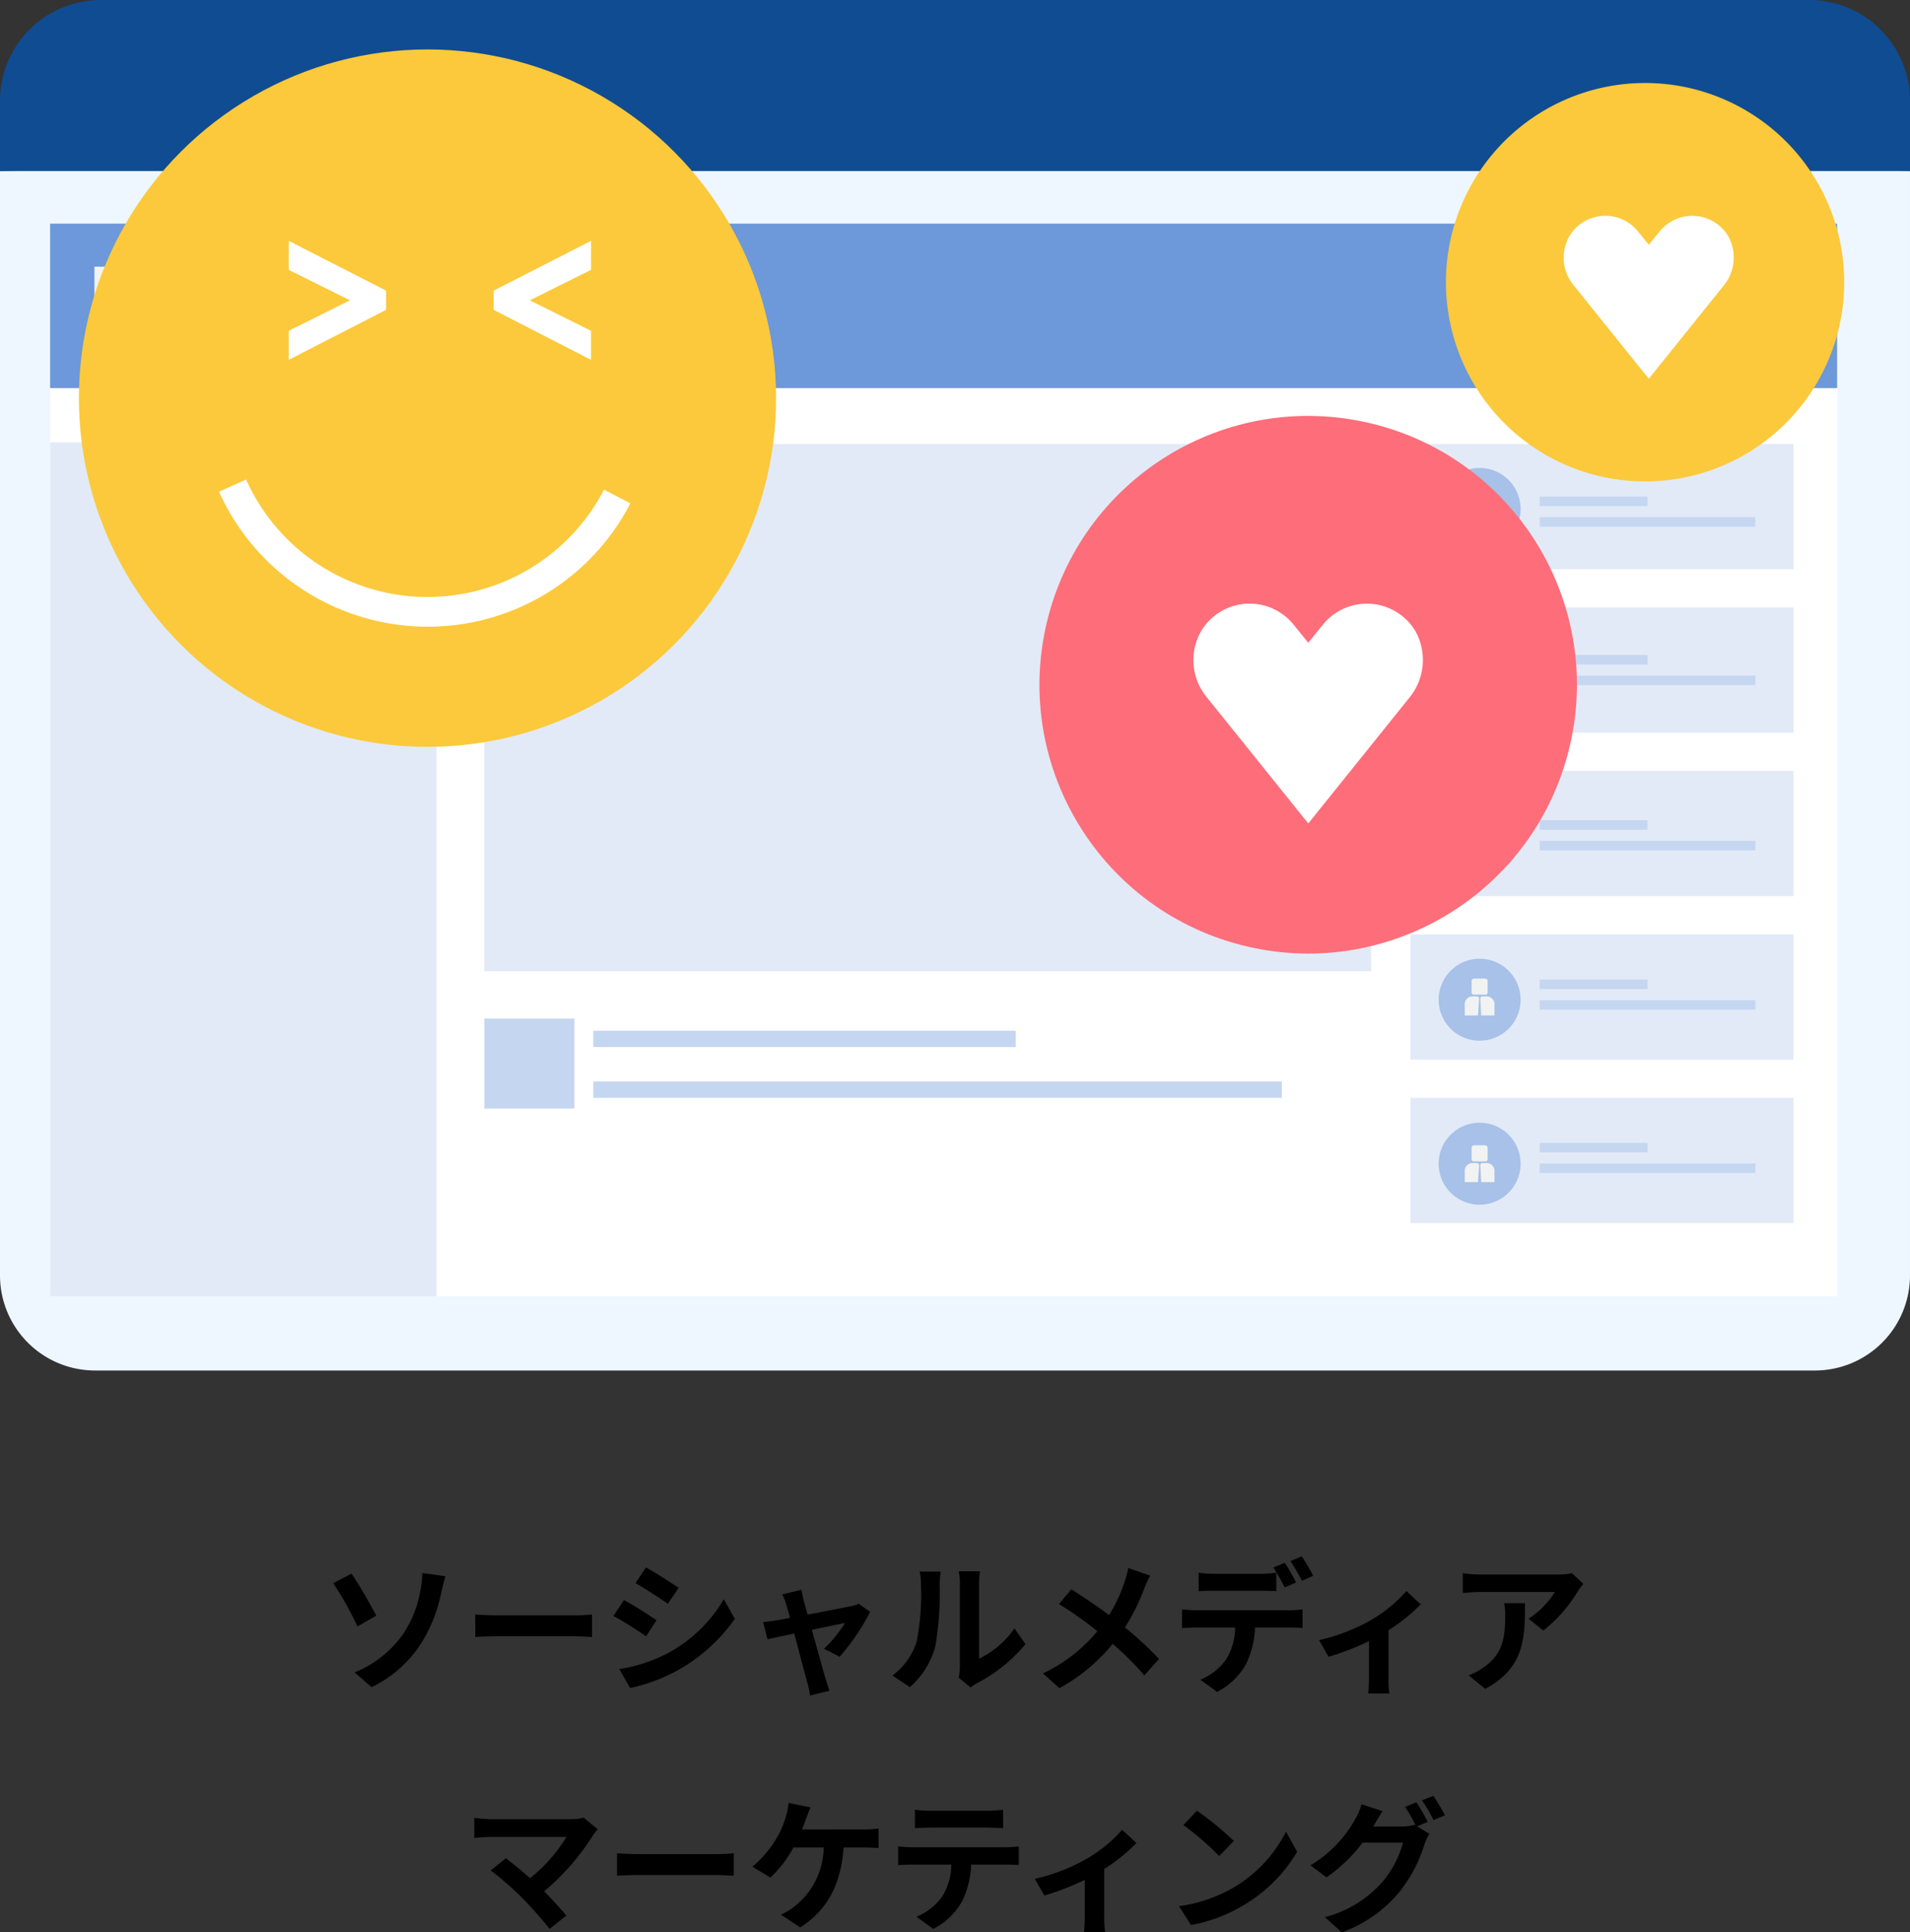 <svg xmlns="http://www.w3.org/2000/svg" width="200.058" height="202.335" viewBox="0 0 200.058 202.335">
  <rect x="0" y="0" width="200.058" height="202.335" fill="#333333" stroke="none"/>
  <g id="グループ_3574" data-name="グループ 3574" transform="translate(-973 7237.598)">
    <path id="パス_11523" data-name="パス 11523" d="M-62.865-.885-61.08.66a12.7,12.7,0,0,0,5.205-4.605A15.767,15.767,0,0,0-53.79-9.21c.1-.435.27-1.17.45-1.74l-2.43-.345a8.386,8.386,0,0,1-.2,1.815,11.706,11.706,0,0,1-1.77,4.53A11.365,11.365,0,0,1-62.865-.885ZM-65.1-10.23A33.891,33.891,0,0,1-62.565-5.7l1.98-1.125c-.555-1.05-1.845-3.345-2.595-4.395Zm14.88,5.64c.555-.045,1.56-.075,2.415-.075h8.055c.63,0,1.395.06,1.755.075V-6.945c-.39.03-1.065.09-1.755.09h-8.055c-.78,0-1.875-.045-2.415-.09Zm17.88-7.29-1.095,1.65c.99.555,2.55,1.575,3.39,2.16l1.125-1.665C-29.7-10.275-31.35-11.325-32.34-11.88ZM-35.13-1.23-34.005.75A18.252,18.252,0,0,0-29-1.11a18.112,18.112,0,0,0,5.97-5.385l-1.155-2.04A15.291,15.291,0,0,1-30.015-2.91,16.645,16.645,0,0,1-35.13-1.23Zm.48-7.23-1.1,1.665a39.176,39.176,0,0,1,3.42,2.13l1.095-1.68C-32-6.885-33.645-7.92-34.65-8.46Zm22.6,5.94a23.611,23.611,0,0,0,3.195-4.7l-1.2-.855a2.859,2.859,0,0,1-.765.24c-.585.135-2.685.54-4.59.9l-.405-1.455c-.09-.39-.18-.78-.24-1.14l-2.01.48a5.253,5.253,0,0,1,.42,1.065c.1.33.24.81.39,1.395-.69.135-1.23.225-1.44.255-.5.09-.9.135-1.38.18l.465,1.8c.45-.105,1.545-.33,2.805-.6.54,2.055,1.155,4.38,1.38,5.19a8.8,8.8,0,0,1,.27,1.3l2.04-.5c-.12-.3-.315-.96-.405-1.23-.24-.78-.87-3.09-1.44-5.145,1.62-.345,3.105-.645,3.465-.72a13.217,13.217,0,0,1-2.2,2.7ZM-4.695.66a8.688,8.688,0,0,0,2.67-4.3,33.1,33.1,0,0,0,.45-6.45,9.566,9.566,0,0,1,.105-1.35H-3.675A5.475,5.475,0,0,1-3.54-10.08a25.848,25.848,0,0,1-.435,5.94A7.076,7.076,0,0,1-6.525-.555ZM1.665.7a3.824,3.824,0,0,1,.66-.45A16.516,16.516,0,0,0,7.41-3.84L6.255-5.49A9.5,9.5,0,0,1,2.55-2.325V-10.17a7.617,7.617,0,0,1,.105-1.3H.42a6.65,6.65,0,0,1,.12,1.29V-1.44A5.708,5.708,0,0,1,.42-.33ZM18.18-11.82a10.975,10.975,0,0,1-.36,1.38,16.351,16.351,0,0,1-1.65,3.555c-1.215-.9-2.76-1.95-3.96-2.7L10.92-8.04A38.9,38.9,0,0,1,14.94-5.2,16.367,16.367,0,0,1,9.24-.78L10.965.765a18.752,18.752,0,0,0,5.58-4.635A29.932,29.932,0,0,1,19.86-.57L21.4-2.3a38.831,38.831,0,0,0-3.57-3.3,21.392,21.392,0,0,0,2.025-4.08,11.861,11.861,0,0,1,.615-1.335Zm19.365.825a19.954,19.954,0,0,0-1.2-2.04l-1.185.495a17.7,17.7,0,0,1,1.2,2.07Zm-1.785.69c-.285-.555-.81-1.5-1.185-2.055l-1.2.495A20.616,20.616,0,0,1,34.56-9.78Zm-3.7.87c.525,0,1.11.015,1.62.045v-1.935a11.774,11.774,0,0,1-1.62.12H27.15a11.223,11.223,0,0,1-1.6-.12V-9.39c.45-.03,1.1-.045,1.6-.045Zm-6.81,2.04a11.42,11.42,0,0,1-1.44-.09V-5.52c.42-.03,1-.06,1.44-.06H29.37a6.446,6.446,0,0,1-.93,3.315A6.125,6.125,0,0,1,25.725-.12L27.48,1.155a7.2,7.2,0,0,0,3.015-2.88,9.516,9.516,0,0,0,.96-3.855H35.07c.42,0,.99.015,1.365.045v-1.95a11.344,11.344,0,0,1-1.365.09ZM47.31-9.4a14.931,14.931,0,0,1-3.855,3.12A20.033,20.033,0,0,1,38.16-4.26l1,1.74a28.1,28.1,0,0,0,4.23-1.635V-.3a15.68,15.68,0,0,1-.075,1.62h2.22A8.351,8.351,0,0,1,45.435-.3V-5.295A18.717,18.717,0,0,0,48.81-8.01ZM57.555-8.13a8.315,8.315,0,0,1,.105,1.35c0,2.46-.36,4.05-2.265,5.37a5.927,5.927,0,0,1-1.575.825L55.56.84c4.1-2.19,4.17-5.25,4.17-8.97Zm7.1-3.135a7.473,7.473,0,0,1-1.515.135H55.05a11.892,11.892,0,0,1-1.83-.15v2.085c.705-.06,1.2-.105,1.83-.105h7.815a8.92,8.92,0,0,1-2.76,2.79L61.65-5.265a15.094,15.094,0,0,0,3.615-4.11,7.553,7.553,0,0,1,.585-.78ZM-38.88,14.32a4.845,4.845,0,0,1-1.4.165H-48.6a14.4,14.4,0,0,1-1.725-.135v2.1c.315-.03,1.125-.105,1.725-.105h7.935a16.648,16.648,0,0,1-3.81,4.32c-.945-.825-1.935-1.635-2.535-2.085l-1.59,1.275a31.907,31.907,0,0,1,3.3,2.88,41.677,41.677,0,0,1,2.865,3.24l1.755-1.4c-.585-.7-1.47-1.68-2.325-2.535A24.991,24.991,0,0,0-37.89,16.18a4.083,4.083,0,0,1,.51-.63Zm3.51,6.09c.555-.045,1.56-.075,2.415-.075H-24.9c.63,0,1.395.06,1.755.075V18.055c-.39.03-1.065.09-1.755.09h-8.055c-.78,0-1.875-.045-2.415-.09ZM-16,15.565c.165-.39.3-.78.42-1.1s.315-.84.48-1.215l-2.31-.465a5.893,5.893,0,0,1-.315,1.545,9.427,9.427,0,0,1-.87,2.04,11.487,11.487,0,0,1-2.6,3.09l1.89,1.14a12.3,12.3,0,0,0,2.415-3.15h3.165a7.992,7.992,0,0,1-3.06,6.18,5.585,5.585,0,0,1-1.425.84l2.025,1.35c2.715-1.71,4.275-4.38,4.545-8.37h2.1a15.505,15.505,0,0,1,1.56.06V15.46a9.836,9.836,0,0,1-1.56.1ZM3.45,15.37c.525,0,1.1.03,1.62.06V13.495a11.752,11.752,0,0,1-1.62.105H-2.58a11.176,11.176,0,0,1-1.59-.105V15.43c.45-.03,1.08-.06,1.6-.06Zm-7.935,2.055c-.465,0-.99-.045-1.44-.09V19.3c.42-.03,1-.06,1.44-.06H-.36a6.446,6.446,0,0,1-.93,3.315A6.231,6.231,0,0,1-4.005,24.7l1.755,1.275a7.2,7.2,0,0,0,3.015-2.88,9.516,9.516,0,0,0,.96-3.855H5.34c.42,0,.99.015,1.365.045v-1.95a11.542,11.542,0,0,1-1.365.09Zm22.02-1.83a14.931,14.931,0,0,1-3.855,3.12A20.033,20.033,0,0,1,8.385,20.74L9.39,22.48a28.1,28.1,0,0,0,4.23-1.635V24.7a15.68,15.68,0,0,1-.075,1.62h2.22a8.351,8.351,0,0,1-.105-1.62v-5a18.718,18.718,0,0,0,3.375-2.715Zm7.83-1.995-1.41,1.5a31.189,31.189,0,0,1,3.75,3.24l1.53-1.575A31.5,31.5,0,0,0,25.365,13.6ZM23.49,23.59l1.26,1.98a16.245,16.245,0,0,0,5.565-2.115,15.95,15.95,0,0,0,5.55-5.55L34.7,15.79a14.223,14.223,0,0,1-5.46,5.835A15.46,15.46,0,0,1,23.49,23.59Zm26.055-8.82a21.963,21.963,0,0,0-1.185-2.055l-1.185.48a17.394,17.394,0,0,1,1.1,1.935l-.1-.06a4.725,4.725,0,0,1-1.305.18H43.845l.045-.075c.18-.33.57-1.005.93-1.53l-2.205-.72A6.558,6.558,0,0,1,41.94,14.5a12.834,12.834,0,0,1-4.68,4.815l1.68,1.26a16.468,16.468,0,0,0,3.78-3.63h4.23a10.611,10.611,0,0,1-2.13,4.08,12,12,0,0,1-6.045,3.72l1.77,1.59A13.97,13.97,0,0,0,46.59,22.09a15.139,15.139,0,0,0,2.625-5.01,6.356,6.356,0,0,1,.495-1.065l-1.275-.78Zm-.6-2.25a14.276,14.276,0,0,1,1.2,2.07l1.2-.51a21.418,21.418,0,0,0-1.215-2.04Z" transform="translate(1073 -7061.598)"/>
    <g id="グループ_3568" data-name="グループ 3568" transform="translate(-582.305 -8779.701)">
      <path id="パス_11346" data-name="パス 11346" d="M1555.305,1552.448v115.635a9.962,9.962,0,0,0,9.961,9.962H1745.4a9.962,9.962,0,0,0,9.962-9.962V1552.448l-71.249-3.876Z" transform="translate(0 7.564)" fill="#eef7ff"/>
      <path id="パス_11347" data-name="パス 11347" d="M1755.363,1560.011v-7.339a10.57,10.57,0,0,0-10.572-10.569H1565.874a10.568,10.568,0,0,0-10.569,10.569v7.339Z" transform="translate(0 0)" fill="#104c91"/>
      <rect id="長方形_4911" data-name="長方形 4911" width="187.177" height="112.329" transform="translate(1560.552 1565.518)" fill="#fff"/>
      <rect id="長方形_4912" data-name="長方形 4912" width="187.177" height="17.221" transform="translate(1560.552 1565.518)" fill="#6d98d9"/>
      <rect id="長方形_4913" data-name="長方形 4913" width="40.475" height="89.434" transform="translate(1560.552 1588.413)" fill="#e2eaf7"/>
      <rect id="長方形_4914" data-name="長方形 4914" width="92.882" height="55.217" transform="translate(1606.036 1588.587)" fill="#e2eaf7"/>
      <rect id="長方形_4915" data-name="長方形 4915" width="40.125" height="13.117" transform="translate(1703.041 1588.587)" fill="#e2eaf7"/>
      <rect id="長方形_4916" data-name="長方形 4916" width="40.125" height="13.117" transform="translate(1703.041 1605.705)" fill="#e2eaf7"/>
      <rect id="長方形_4917" data-name="長方形 4917" width="40.125" height="13.117" transform="translate(1703.041 1622.823)" fill="#e2eaf7"/>
      <rect id="長方形_4918" data-name="長方形 4918" width="40.125" height="13.117" transform="translate(1703.041 1639.941)" fill="#e2eaf7"/>
      <rect id="長方形_4919" data-name="長方形 4919" width="40.125" height="13.117" transform="translate(1703.041 1657.058)" fill="#e2eaf7"/>
      <path id="パス_11348" data-name="パス 11348" d="M1633.35,1568.982a4.292,4.292,0,1,1-4.291-4.291A4.291,4.291,0,0,1,1633.35,1568.982Z" transform="translate(81.226 26.414)" fill="#a7c1e8"/>
      <path id="パス_11349" data-name="パス 11349" d="M1633.35,1576.758a4.292,4.292,0,1,1-4.291-4.293A4.291,4.291,0,0,1,1633.35,1576.758Z" transform="translate(81.226 35.505)" fill="#a7c1e8"/>
      <path id="パス_11350" data-name="パス 11350" d="M1633.35,1584.735a4.292,4.292,0,1,1-4.291-4.293A4.291,4.291,0,0,1,1633.35,1584.735Z" transform="translate(81.226 44.833)" fill="#a7c1e8"/>
      <path id="パス_11351" data-name="パス 11351" d="M1633.35,1592.671a4.292,4.292,0,1,1-4.291-4.293A4.292,4.292,0,0,1,1633.35,1592.671Z" transform="translate(81.226 54.113)" fill="#a7c1e8"/>
      <path id="パス_11352" data-name="パス 11352" d="M1633.35,1600.586a4.292,4.292,0,1,1-4.291-4.293A4.291,4.291,0,0,1,1633.35,1600.586Z" transform="translate(81.226 63.369)" fill="#a7c1e8"/>
      <g id="グループ_3469" data-name="グループ 3469" transform="translate(1708.724 1593.404)">
        <path id="長方形_4920" data-name="長方形 4920" d="M.262,0H1.418a.262.262,0,0,1,.262.262V1.448a.232.232,0,0,1-.232.232H.232A.232.232,0,0,1,0,1.448V.262A.262.262,0,0,1,.262,0Z" transform="translate(0.722)" fill="#f1f2f2"/>
        <g id="グループ_3468" data-name="グループ 3468" transform="translate(0 1.862)">
          <path id="パス_11353" data-name="パス 11353" d="M1627.39,1566.609h-.558a.807.807,0,0,0-.807.809v1.184h1.391l.124-1.835Z" transform="translate(-1626.025 -1566.609)" fill="#f1f2f2"/>
          <path id="パス_11354" data-name="パス 11354" d="M1627.463,1566.609h-.542l-.146.158.1,1.835h1.393v-1.184A.809.809,0,0,0,1627.463,1566.609Z" transform="translate(-1625.148 -1566.609)" fill="#f1f2f2"/>
        </g>
      </g>
      <g id="グループ_3471" data-name="グループ 3471" transform="translate(1708.724 1610.336)">
        <path id="長方形_4921" data-name="長方形 4921" d="M.262,0H1.418a.262.262,0,0,1,.262.262V1.448a.232.232,0,0,1-.232.232H.232A.232.232,0,0,1,0,1.448V.262A.262.262,0,0,1,.262,0Z" transform="translate(0.722)" fill="#f1f2f2"/>
        <g id="グループ_3470" data-name="グループ 3470" transform="translate(0 1.862)">
          <path id="パス_11355" data-name="パス 11355" d="M1627.39,1574.414h-.558a.808.808,0,0,0-.807.809v1.182h1.391l.124-1.833Z" transform="translate(-1626.025 -1574.414)" fill="#f1f2f2"/>
          <path id="パス_11356" data-name="パス 11356" d="M1627.463,1574.414h-.542l-.146.159.1,1.833h1.393v-1.182A.809.809,0,0,0,1627.463,1574.414Z" transform="translate(-1625.148 -1574.414)" fill="#f1f2f2"/>
        </g>
      </g>
      <g id="グループ_3473" data-name="グループ 3473" transform="translate(1708.724 1627.454)">
        <path id="長方形_4922" data-name="長方形 4922" d="M.262,0H1.418a.262.262,0,0,1,.262.262V1.448a.232.232,0,0,1-.232.232H.232A.232.232,0,0,1,0,1.448V.262A.262.262,0,0,1,.262,0Z" transform="translate(0.722)" fill="#f1f2f2"/>
        <g id="グループ_3472" data-name="グループ 3472" transform="translate(0 1.863)">
          <path id="パス_11357" data-name="パス 11357" d="M1627.39,1582.305h-.558a.807.807,0,0,0-.807.807v1.185h1.391l.124-1.833Z" transform="translate(-1626.025 -1582.305)" fill="#f1f2f2"/>
          <path id="パス_11358" data-name="パス 11358" d="M1627.463,1582.305h-.542l-.146.158.1,1.833h1.393v-1.185A.809.809,0,0,0,1627.463,1582.305Z" transform="translate(-1625.148 -1582.305)" fill="#f1f2f2"/>
        </g>
      </g>
      <g id="グループ_3475" data-name="グループ 3475" transform="translate(1708.724 1644.572)">
        <path id="長方形_4923" data-name="長方形 4923" d="M.262,0H1.418a.262.262,0,0,1,.262.262V1.448a.232.232,0,0,1-.232.232H.232A.232.232,0,0,1,0,1.448V.262A.262.262,0,0,1,.262,0Z" transform="translate(0.722)" fill="#f1f2f2"/>
        <g id="グループ_3474" data-name="グループ 3474" transform="translate(0 1.861)">
          <path id="パス_11359" data-name="パス 11359" d="M1627.39,1590.2h-.558a.807.807,0,0,0-.807.809v1.185h1.391l.124-1.833Z" transform="translate(-1626.025 -1590.195)" fill="#f1f2f2"/>
          <path id="パス_11360" data-name="パス 11360" d="M1627.463,1590.2h-.542l-.146.158.1,1.835h1.393V1591A.809.809,0,0,0,1627.463,1590.2Z" transform="translate(-1625.148 -1590.195)" fill="#f1f2f2"/>
        </g>
      </g>
      <g id="グループ_3477" data-name="グループ 3477" transform="translate(1708.724 1662.028)">
        <path id="長方形_4924" data-name="長方形 4924" d="M.262,0H1.418a.262.262,0,0,1,.262.262V1.448a.232.232,0,0,1-.232.232H.232A.232.232,0,0,1,0,1.448V.262A.262.262,0,0,1,.262,0Z" transform="translate(0.722)" fill="#f1f2f2"/>
        <g id="グループ_3476" data-name="グループ 3476" transform="translate(0 1.862)">
          <path id="パス_11361" data-name="パス 11361" d="M1627.39,1598.242h-.558a.808.808,0,0,0-.807.809v1.185h1.391l.124-1.835Z" transform="translate(-1626.025 -1598.242)" fill="#f1f2f2"/>
          <path id="パス_11362" data-name="パス 11362" d="M1627.463,1598.242h-.542l-.146.158.1,1.835h1.393v-1.185A.809.809,0,0,0,1627.463,1598.242Z" transform="translate(-1625.148 -1598.242)" fill="#f1f2f2"/>
        </g>
      </g>
      <g id="グループ_3479" data-name="グループ 3479" transform="translate(1716.575 1594.1)">
        <g id="グループ_3478" data-name="グループ 3478">
          <rect id="長方形_4925" data-name="長方形 4925" width="22.597" height="0.996" transform="translate(0 2.162)" fill="#c5d6f0"/>
          <rect id="長方形_4926" data-name="長方形 4926" width="11.298" height="0.996" fill="#c5d6f0"/>
        </g>
      </g>
      <g id="グループ_3481" data-name="グループ 3481" transform="translate(1716.575 1610.684)">
        <g id="グループ_3480" data-name="グループ 3480">
          <rect id="長方形_4927" data-name="長方形 4927" width="22.597" height="0.996" transform="translate(0 2.162)" fill="#c5d6f0"/>
          <rect id="長方形_4928" data-name="長方形 4928" width="11.298" height="0.996" fill="#c5d6f0"/>
        </g>
      </g>
      <g id="グループ_3483" data-name="グループ 3483" transform="translate(1716.575 1627.989)">
        <g id="グループ_3482" data-name="グループ 3482">
          <rect id="長方形_4929" data-name="長方形 4929" width="22.597" height="0.996" transform="translate(0 2.162)" fill="#c5d6f0"/>
          <rect id="長方形_4930" data-name="長方形 4930" width="11.298" height="0.996" fill="#c5d6f0"/>
        </g>
      </g>
      <g id="グループ_3485" data-name="グループ 3485" transform="translate(1716.575 1644.672)">
        <g id="グループ_3484" data-name="グループ 3484">
          <rect id="長方形_4931" data-name="長方形 4931" width="22.597" height="0.996" transform="translate(0 2.162)" fill="#c5d6f0"/>
          <rect id="長方形_4932" data-name="長方形 4932" width="11.298" height="0.996" fill="#c5d6f0"/>
        </g>
      </g>
      <g id="グループ_3487" data-name="グループ 3487" transform="translate(1716.575 1661.771)">
        <g id="グループ_3486" data-name="グループ 3486">
          <rect id="長方形_4933" data-name="長方形 4933" width="22.597" height="0.996" transform="translate(0 2.162)" fill="#c5d6f0"/>
          <rect id="長方形_4934" data-name="長方形 4934" width="11.298" height="0.996" fill="#c5d6f0"/>
        </g>
      </g>
      <rect id="長方形_4935" data-name="長方形 4935" width="11.184" height="8.617" transform="translate(1565.194 1570.025)" fill="#f1f2f2"/>
      <g id="グループ_3488" data-name="グループ 3488" transform="translate(1718.668 1572.409)">
        <path id="パス_11363" data-name="パス 11363" d="M1636.356,1558.945a2.873,2.873,0,1,1-2.875-2.872A2.873,2.873,0,0,1,1636.356,1558.945Z" transform="translate(-1630.609 -1556.073)" fill="#17cd5b"/>
        <path id="パス_11364" data-name="パス 11364" d="M1640.677,1558.945a2.873,2.873,0,1,1-2.874-2.872A2.873,2.873,0,0,1,1640.677,1558.945Z" transform="translate(-1625.555 -1556.073)" fill="#ffbb47"/>
        <path id="パス_11365" data-name="パス 11365" d="M1645,1558.945a2.873,2.873,0,1,1-2.874-2.872A2.873,2.873,0,0,1,1645,1558.945Z" transform="translate(-1620.501 -1556.073)" fill="#ff441d"/>
      </g>
      <path id="パス_11366" data-name="パス 11366" d="M1607.876,1580.6c-.271,0-.51.319-.582.738h1.163C1608.385,1580.918,1608.142,1580.6,1607.876,1580.6Z" transform="translate(60.795 45.016)" fill="none"/>
      <rect id="長方形_4936" data-name="長方形 4936" width="9.427" height="9.427" transform="translate(1606.036 1648.755)" fill="#c5d6f0"/>
      <rect id="長方形_4937" data-name="長方形 4937" width="44.249" height="1.711" transform="translate(1617.449 1650.028)" fill="#c5d6f0"/>
      <rect id="長方形_4938" data-name="長方形 4938" width="72.118" height="1.711" transform="translate(1617.449 1655.347)" fill="#c5d6f0"/>
      <g id="グループ_3489" data-name="グループ 3489" transform="translate(1658.493 1579.967)">
        <circle id="楕円形_83" data-name="楕円形 83" cx="28.143" cy="28.143" r="28.143" transform="translate(0 54.794) rotate(-76.776)" fill="#fe6d7a"/>
        <path id="パス_11367" data-name="パス 11367" d="M1636.287,1574.316c-.061-.119-.128-.234-.2-.347a5.927,5.927,0,0,0-9.621-.5l-1.512,1.859-1.514-1.864a5.925,5.925,0,0,0-9.556.406c-.067.1-.13.211-.191.319h0a6.088,6.088,0,0,0,.573,6.775l10.689,13.292,10.582-13.162A6.228,6.228,0,0,0,1636.287,1574.316Z" transform="translate(-1591.112 -1545.895)" fill="#fff"/>
      </g>
      <g id="グループ_3490" data-name="グループ 3490" transform="translate(1706.756 1550.794)">
        <path id="パス_11368" data-name="パス 11368" d="M1666.835,1566.966a20.859,20.859,0,1,1-20.859-20.857A20.858,20.858,0,0,1,1666.835,1566.966Z" transform="translate(-1625.118 -1546.109)" fill="#fbc93b"/>
        <path id="パス_11369" data-name="パス 11369" d="M1648.116,1554.8c-.045-.089-.093-.174-.145-.258a4.394,4.394,0,0,0-7.131-.369l-1.122,1.378-1.121-1.38a4.39,4.39,0,0,0-7.083.3c-.05.076-.1.156-.141.237h0a4.506,4.506,0,0,0,.425,5.02l7.92,9.854,7.844-9.756A4.619,4.619,0,0,0,1648.116,1554.8Z" transform="translate(-1618.471 -1538.613)" fill="#fff"/>
      </g>
      <g id="グループ_3495" data-name="グループ 3495" transform="translate(1563.569 1547.281)">
        <circle id="楕円形_84" data-name="楕円形 84" cx="36.513" cy="36.513" r="36.513" fill="#fbc93b"/>
        <path id="パス_11370" data-name="パス 11370" d="M1587.718,1580.656a23.976,23.976,0,0,1-21.839-14.133l2.837-1.274a20.827,20.827,0,0,0,37.491,1.056l2.759,1.434A23.864,23.864,0,0,1,1587.718,1580.656Z" transform="translate(-1551.204 -1520.214)" fill="#fff"/>
        <g id="グループ_3492" data-name="グループ 3492" transform="translate(21.976 20.04)">
          <g id="グループ_3491" data-name="グループ 3491">
            <path id="パス_11371" data-name="パス 11371" d="M1578.252,1559.795l-8.649,4.437v-1.286l7.344-3.655v-.037l-7.344-3.653v-1.287l8.649,4.419Z" transform="translate(-1568.825 -1553.043)" fill="#fff"/>
            <path id="パス_11372" data-name="パス 11372" d="M1569.245,1566.187v-3.039l6.413-3.192-6.413-3.191v-3.038l10.2,5.213v2.013Z" transform="translate(-1569.245 -1553.727)" fill="#fff"/>
          </g>
        </g>
        <g id="グループ_3494" data-name="グループ 3494" transform="translate(43.437 20.04)">
          <g id="グループ_3493" data-name="グループ 3493">
            <path id="パス_11373" data-name="パス 11373" d="M1579.495,1559.795l8.649,4.437v-1.286l-7.343-3.655v-.037l7.343-3.653v-1.287l-8.649,4.419Z" transform="translate(-1578.719 -1553.043)" fill="#fff"/>
            <path id="パス_11374" data-name="パス 11374" d="M1589.341,1566.187l-10.2-5.234v-2.013l10.2-5.213v3.038l-6.413,3.191,6.413,3.192Z" transform="translate(-1579.137 -1553.727)" fill="#fff"/>
          </g>
        </g>
      </g>
    </g>
  </g>
</svg>
